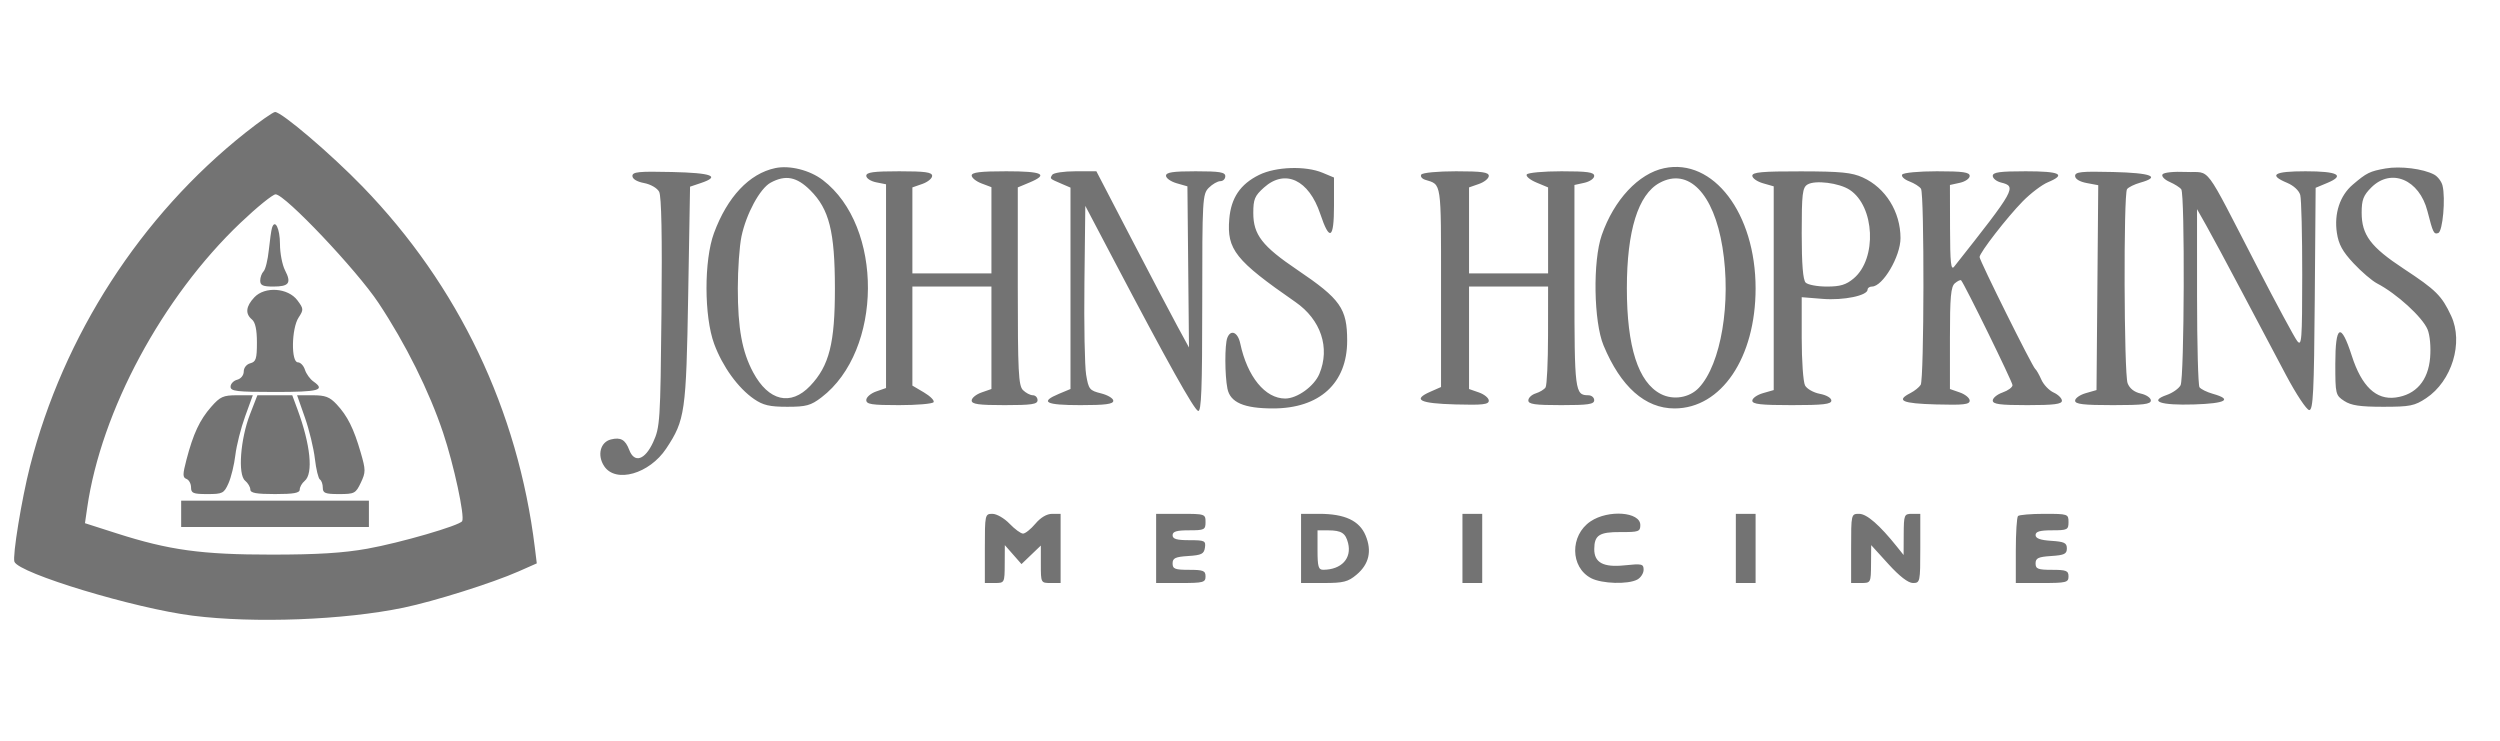 <svg xmlns="http://www.w3.org/2000/svg" width="759" height="225" viewBox="0 0 759 225" version="1.1"><path d="M 74.473 40.324 C 42.723 65.504, 19.248 101.864, 9.114 141.554 C 6.578 151.486, 3.738 168.875, 4.379 170.546 C 5.732 174.071, 40.856 184.700, 58.500 186.923 C 77.235 189.284, 104.396 188.253, 122.500 184.494 C 131.849 182.552, 149.540 176.978, 157.442 173.483 L 162.967 171.040 162.382 166.270 C 157.259 124.534, 139.229 86.740, 110.097 56.671 C 100.518 46.783, 85.527 34, 83.511 34 C 82.926 34, 78.859 36.846, 74.473 40.324 M 235.358 51.037 C 227.484 52.706, 220.825 59.771, 216.763 70.767 C 213.713 79.022, 213.742 96.052, 216.820 104.399 C 219.358 111.282, 224.084 117.820, 228.927 121.146 C 231.682 123.039, 233.657 123.500, 239.005 123.500 C 244.778 123.500, 246.149 123.123, 249.396 120.647 C 268.023 106.440, 268.253 68.736, 249.798 54.660 C 245.844 51.644, 239.732 50.111, 235.358 51.037 M 505.236 51.062 C 497.450 52.710, 490.027 60.662, 486.297 71.351 C 483.545 79.238, 483.838 97.666, 486.831 104.864 C 492.049 117.416, 499.462 124, 508.378 124 C 522.596 124, 533 108.599, 533 87.553 C 533 64.783, 520.158 47.905, 505.236 51.062 M 724.256 51.146 C 719.463 51.990, 718.514 52.459, 714.284 56.070 C 710.386 59.399, 708.599 64.840, 709.478 70.704 C 710 74.183, 711.194 76.362, 714.538 79.937 C 716.945 82.511, 720.165 85.265, 721.694 86.058 C 727.604 89.125, 735.462 96.288, 737.007 100.016 C 737.728 101.758, 738.054 105.337, 737.785 108.574 C 737.207 115.550, 733.484 119.857, 727.317 120.684 C 721.386 121.480, 716.988 117.292, 714.003 108.009 C 710.698 97.730, 709 98.567, 709 110.477 C 709 119.675, 709.080 120.006, 711.706 121.727 C 713.797 123.097, 716.485 123.500, 723.529 123.500 C 731.682 123.500, 733.061 123.224, 736.573 120.894 C 744.395 115.703, 747.956 104.009, 744.180 95.915 C 741.307 89.758, 739.610 88.072, 729.745 81.575 C 719.727 74.978, 717 71.336, 717 64.555 C 717 60.684, 717.520 59.326, 719.923 56.923 C 725.948 50.898, 734.508 54.498, 736.968 64.092 C 738.674 70.743, 738.899 71.200, 740.251 70.754 C 741.606 70.307, 742.513 60.182, 741.544 56.321 C 741.232 55.076, 740.088 53.582, 739.002 53.001 C 735.697 51.232, 728.737 50.356, 724.256 51.146 M 382.240 53.110 C 376.549 55.927, 373.740 60.087, 373.210 66.484 C 372.439 75.773, 375.047 79.046, 393.294 91.695 C 401.038 97.064, 403.874 105.578, 400.560 113.510 C 398.989 117.270, 393.840 120.990, 390.200 120.996 C 384.102 121.006, 378.683 114.366, 376.532 104.250 C 375.804 100.827, 373.634 99.905, 372.607 102.582 C 371.806 104.668, 371.831 113.903, 372.648 117.988 C 373.487 122.187, 377.665 124, 386.500 124 C 400.634 124, 409 116.357, 409 103.443 C 409 93.658, 406.982 90.792, 393.845 81.921 C 383.195 74.729, 380.500 71.245, 380.500 64.668 C 380.500 60.474, 380.931 59.451, 383.766 56.918 C 390.168 51.198, 397.362 54.581, 400.830 64.942 C 403.659 73.394, 405 72.619, 405 62.532 L 405 53.898 401.532 52.449 C 396.357 50.286, 387.319 50.596, 382.240 53.110 M 192 53.424 C 192 54.332, 193.371 55.167, 195.527 55.571 C 197.526 55.946, 199.514 57.091, 200.115 58.214 C 200.824 59.539, 201.059 71.687, 200.826 94.848 C 200.492 127.951, 200.379 129.712, 198.294 134.250 C 195.800 139.679, 192.602 140.714, 191.037 136.597 C 189.849 133.474, 188.442 132.672, 185.458 133.421 C 182.254 134.225, 181.248 138.203, 183.413 141.507 C 186.880 146.800, 197.161 143.889, 202.270 136.168 C 207.989 127.527, 208.324 125.184, 208.935 89.588 L 209.500 56.675 212.735 55.588 C 218.873 53.524, 216.232 52.505, 204.003 52.219 C 193.927 51.984, 192 52.177, 192 53.424 M 263 53.375 C 263 54.131, 264.350 55.020, 266 55.350 L 269 55.950 269 86.877 L 269 117.804 266 118.850 C 264.350 119.425, 263 120.594, 263 121.448 C 263 122.747, 264.623 123, 272.941 123 C 278.409 123, 283.133 122.594, 283.439 122.098 C 283.746 121.602, 282.423 120.267, 280.499 119.132 L 277 117.067 277 102.034 L 277 87 289 87 L 301 87 301 102.552 L 301 118.104 298 119.150 C 296.350 119.725, 295 120.827, 295 121.598 C 295 122.707, 297.088 123, 305 123 C 313.222 123, 315 122.733, 315 121.500 C 315 120.675, 314.357 120, 313.571 120 C 312.786 120, 311.436 119.293, 310.571 118.429 C 309.213 117.070, 309 112.798, 309 86.878 L 309 56.898 312.500 55.436 C 318.496 52.930, 316.601 52, 305.500 52 C 297.632 52, 295 52.321, 295 53.281 C 295 53.985, 296.350 55.071, 298 55.694 L 301 56.826 301 69.913 L 301 83 289 83 L 277 83 277 69.948 L 277 56.896 280 55.850 C 281.650 55.275, 283 54.173, 283 53.402 C 283 52.293, 280.912 52, 273 52 C 265.182 52, 263 52.300, 263 53.375 M 319.459 53.067 C 318.701 54.293, 318.625 54.219, 322.250 55.776 L 325 56.957 325 87.530 L 325 118.102 321.500 119.564 C 315.572 122.041, 317.386 123, 328 123 C 335.630 123, 338 122.686, 338 121.676 C 338 120.948, 336.321 119.936, 334.270 119.426 C 330.793 118.563, 330.486 118.179, 329.751 113.778 C 329.318 111.181, 329.084 98.581, 329.232 85.778 L 329.500 62.500 338.174 79 C 354.443 109.944, 362.499 124.359, 363.750 124.763 C 364.733 125.080, 365 118.098, 365 92.083 C 365 60.333, 365.081 58.919, 367 57 C 368.100 55.900, 369.675 55, 370.500 55 C 371.325 55, 372 54.325, 372 53.500 C 372 52.278, 370.333 52, 363 52 C 356.094 52, 354 52.315, 354 53.355 C 354 54.101, 355.462 55.130, 357.250 55.642 L 360.500 56.574 360.738 81.037 L 360.975 105.500 357.439 99 C 355.495 95.425, 349.169 83.388, 343.381 72.250 L 332.859 52 326.488 52 C 322.985 52, 319.821 52.480, 319.459 53.067 M 431.496 53.007 C 431.153 53.561, 431.689 54.268, 432.687 54.579 C 437.718 56.147, 437.500 54.672, 437.500 87.109 L 437.500 117.500 434.230 118.939 C 428.744 121.353, 430.973 122.481, 441.831 122.785 C 450.138 123.018, 452 122.807, 452 121.633 C 452 120.842, 450.650 119.725, 449 119.150 L 446 118.104 446 102.552 L 446 87 458 87 L 470 87 469.985 101.750 C 469.976 109.862, 469.639 117.002, 469.235 117.615 C 468.831 118.229, 467.488 119.046, 466.250 119.433 C 465.012 119.819, 464 120.779, 464 121.567 C 464 122.715, 465.987 123, 474 123 C 482.222 123, 484 122.733, 484 121.500 C 484 120.675, 483.190 120, 482.200 120 C 478.154 120, 478 118.784, 478 86.879 L 478 56.159 481 55.500 C 482.650 55.138, 484 54.202, 484 53.421 C 484 52.288, 481.982 52, 474.059 52 C 468.591 52, 463.848 52.436, 463.519 52.970 C 463.189 53.503, 464.513 54.605, 466.460 55.419 L 470 56.898 470 69.949 L 470 83 458 83 L 446 83 446 69.948 L 446 56.896 449 55.850 C 450.650 55.275, 452 54.173, 452 53.402 C 452 52.293, 449.921 52, 442.059 52 C 436.464 52, 431.846 52.440, 431.496 53.007 M 532 53.355 C 532 54.101, 533.462 55.130, 535.250 55.643 L 538.500 56.575 538.500 87.500 L 538.500 118.425 535.250 119.357 C 533.462 119.870, 532 120.899, 532 121.645 C 532 122.710, 534.569 123, 544 123 C 553.573 123, 556 122.719, 556 121.611 C 556 120.817, 554.507 119.943, 552.512 119.568 C 550.594 119.208, 548.569 118.063, 548.012 117.023 C 547.455 115.983, 547 109.529, 547 102.681 L 547 90.230 553.355 90.740 C 559.698 91.250, 567 89.742, 567 87.922 C 567 87.415, 567.597 87, 568.326 87 C 571.606 87, 577.006 77.833, 576.994 72.282 C 576.978 64.285, 572.458 57.021, 565.541 53.880 C 562.214 52.368, 558.893 52.040, 546.750 52.022 C 534.994 52.004, 532 52.275, 532 53.355 M 577.499 53.002 C 577.158 53.553, 578.135 54.481, 579.669 55.064 C 581.204 55.648, 582.799 56.659, 583.214 57.313 C 584.259 58.956, 584.170 115.184, 583.120 116.840 C 582.652 117.578, 581.247 118.703, 579.997 119.340 C 575.508 121.631, 577.463 122.499, 587.750 122.785 C 596.127 123.018, 598 122.807, 598 121.633 C 598 120.842, 596.650 119.725, 595 119.150 L 592 118.104 592 102.674 C 592 90.071, 592.279 87.013, 593.524 85.980 C 594.362 85.284, 595.206 84.892, 595.398 85.107 C 596.464 86.303, 611 115.957, 611 116.935 C 611 117.578, 609.650 118.575, 608 119.150 C 606.350 119.725, 605 120.827, 605 121.598 C 605 122.712, 607.159 123, 615.500 123 C 623.607 123, 626 122.695, 626 121.661 C 626 120.924, 624.868 119.805, 623.485 119.175 C 622.102 118.545, 620.424 116.785, 619.756 115.265 C 619.087 113.744, 618.247 112.275, 617.888 112 C 617.021 111.336, 601 79.119, 601 78.039 C 601 76.733, 609.323 65.992, 614.118 61.109 C 616.490 58.694, 619.908 56.101, 621.715 55.346 C 627.426 52.960, 625.500 52, 615 52 C 607.124 52, 605 52.296, 605 53.392 C 605 54.157, 606.125 55.066, 607.500 55.411 C 612.341 56.626, 611.939 57.348, 593.282 80.958 C 592.307 82.191, 592.057 79.864, 592.032 69.329 L 592 56.159 595 55.500 C 596.650 55.138, 598 54.202, 598 53.421 C 598 52.288, 595.982 52, 588.059 52 C 582.498 52, 577.845 52.441, 577.499 53.002 M 630 53.423 C 630 54.331, 631.367 55.166, 633.514 55.569 L 637.028 56.228 636.764 87.327 L 636.500 118.426 633.250 119.358 C 631.462 119.870, 630 120.899, 630 121.645 C 630 122.707, 632.490 123, 641.500 123 C 650.770 123, 653 122.724, 653 121.579 C 653 120.798, 651.623 119.856, 649.940 119.487 C 647.962 119.052, 646.548 117.941, 645.940 116.342 C 644.841 113.452, 644.680 59.007, 645.765 57.439 C 646.169 56.855, 647.996 55.955, 649.825 55.439 C 656.144 53.655, 653.169 52.504, 641.504 52.218 C 631.865 51.982, 630 52.178, 630 53.423 M 656.530 52.952 C 656.176 53.524, 657.150 54.547, 658.694 55.225 C 660.237 55.904, 661.831 56.918, 662.235 57.480 C 663.358 59.040, 663.158 114.836, 662.021 116.961 C 661.483 117.967, 659.599 119.293, 657.834 119.908 C 652.280 121.844, 655.889 123.104, 666.090 122.790 C 675.783 122.491, 677.928 121.284, 671.825 119.561 C 669.996 119.045, 668.169 118.145, 667.765 117.561 C 667.361 116.978, 667.028 104.575, 667.025 90 L 667.019 63.500 669.845 68.500 C 671.399 71.250, 676.232 80.242, 680.585 88.481 C 684.938 96.721, 691.016 108.196, 694.091 113.981 C 697.167 119.767, 700.317 124.500, 701.091 124.500 C 702.270 124.500, 702.543 118.988, 702.763 90.758 L 703.027 57.016 706.585 55.529 C 712.091 53.228, 709.779 52, 699.941 52 C 690.341 52, 688.598 53.099, 694.373 55.511 C 696.351 56.338, 698 57.868, 698.359 59.210 C 698.697 60.470, 698.965 71.400, 698.955 83.500 C 698.938 103.435, 698.793 105.312, 697.410 103.500 C 696.570 102.400, 691.114 92.275, 685.286 81 C 668.670 48.858, 671.430 52.549, 663.756 52.206 C 659.953 52.037, 656.901 52.352, 656.530 52.952 M 233.948 55.468 C 230.715 57.227, 226.545 64.930, 225.108 71.799 C 224.499 74.714, 224 81.779, 224 87.500 C 224 99.714, 225.289 106.771, 228.670 113.071 C 233.341 121.776, 240.063 123.361, 245.970 117.152 C 251.762 111.064, 253.494 104.223, 253.477 87.500 C 253.460 70.297, 251.763 63.528, 246.030 57.795 C 241.891 53.656, 238.485 53, 233.948 55.468 M 503.841 55.524 C 497.335 59.058, 493.916 70.071, 493.916 87.500 C 493.916 105.321, 497.364 116.068, 504.218 119.613 C 508.012 121.575, 512.926 120.772, 515.791 117.722 C 522.516 110.564, 525.658 91.814, 522.941 75.066 C 520.280 58.663, 512.575 50.780, 503.841 55.524 M 548.750 56.023 C 547.220 56.964, 547 58.831, 547 70.850 C 547 80.211, 547.383 84.983, 548.200 85.800 C 548.860 86.460, 551.750 87, 554.623 87 C 558.721 87, 560.480 86.467, 562.786 84.527 C 569.922 78.522, 569.198 62.636, 561.559 57.630 C 558.346 55.525, 551.049 54.610, 548.750 56.023 M 72.998 67.665 C 49.257 90.257, 30.709 124.742, 26.470 154.170 L 25.797 158.841 35.425 161.925 C 51.375 167.035, 61.225 168.385, 82.500 168.381 C 96.343 168.379, 104.214 167.892, 111.500 166.589 C 121.545 164.793, 139.585 159.550, 140.317 158.215 C 141.149 156.699, 137.797 141.145, 134.541 131.416 C 130.307 118.763, 123.123 104.325, 114.908 91.958 C 108.254 81.942, 86.512 59, 83.674 59 C 82.810 59, 78.006 62.899, 72.998 67.665 M 82.577 69.187 C 82.353 69.909, 81.918 72.941, 81.611 75.923 C 81.304 78.906, 80.591 81.809, 80.027 82.373 C 79.462 82.938, 79 84.210, 79 85.200 C 79 86.629, 79.813 87, 82.941 87 C 87.766 87, 88.539 85.943, 86.541 82.079 C 85.693 80.440, 85 76.854, 85 74.109 C 85 69.409, 83.473 66.307, 82.577 69.187 M 77.217 90.269 C 74.632 93.020, 74.394 95.253, 76.500 97 C 77.516 97.843, 78 100.105, 78 104.006 C 78 108.926, 77.708 109.843, 76 110.290 C 74.851 110.590, 74 111.654, 74 112.790 C 74 113.926, 73.149 114.989, 72 115.290 C 70.900 115.577, 70 116.530, 70 117.406 C 70 118.786, 71.814 119, 83.500 119 C 96.879 119, 98.895 118.447, 95.143 115.807 C 94.122 115.088, 92.967 113.487, 92.576 112.250 C 92.185 111.013, 91.221 110, 90.433 110 C 88.327 110, 88.493 99.703, 90.653 96.408 C 92.211 94.030, 92.191 93.732, 90.302 91.193 C 87.457 87.369, 80.409 86.871, 77.217 90.269 M 64.101 123.537 C 60.633 127.487, 58.662 131.704, 56.610 139.563 C 55.427 144.091, 55.428 144.950, 56.612 145.404 C 57.375 145.697, 58 146.851, 58 147.969 C 58 149.737, 58.641 150, 62.953 150 C 67.576 150, 68.003 149.783, 69.362 146.750 C 70.163 144.963, 71.105 141.102, 71.454 138.172 C 71.804 135.242, 73.139 129.954, 74.421 126.422 L 76.752 120 71.979 120 C 67.768 120, 66.842 120.416, 64.101 123.537 M 75.912 125.750 C 72.978 133.306, 72.171 144.067, 74.399 145.916 C 75.279 146.647, 76 147.865, 76 148.622 C 76 149.670, 77.796 150, 83.500 150 C 89.204 150, 91 149.670, 91 148.622 C 91 147.865, 91.675 146.685, 92.500 146 C 95.166 143.787, 94.280 135.029, 90.298 124.250 L 88.728 120 83.436 120 L 78.144 120 75.912 125.750 M 92.564 126.750 C 93.868 130.463, 95.234 136.098, 95.599 139.272 C 95.965 142.447, 96.654 145.286, 97.132 145.581 C 97.609 145.877, 98 146.991, 98 148.059 C 98 149.719, 98.717 150, 102.953 150 C 107.615 150, 108.002 149.798, 109.540 146.556 C 111.057 143.361, 111.053 142.694, 109.491 137.319 C 107.378 130.054, 105.476 126.253, 102.199 122.750 C 100.096 120.502, 98.764 120, 94.910 120 L 90.193 120 92.564 126.750 M 55 156 L 55 160 83.500 160 L 112 160 112 156 L 112 152 83.500 152 L 55 152 55 156 M 299 166.500 L 299 177 302 177 C 304.982 177, 305 176.965, 305.032 171.250 L 305.063 165.500 307.594 168.378 L 310.124 171.256 313.062 168.441 L 316 165.626 316 171.313 C 316 176.965, 316.018 177, 319 177 L 322 177 322 166.500 L 322 156 319.435 156 C 317.814 156, 315.943 157.103, 314.347 159 C 312.958 160.650, 311.271 162, 310.598 162 C 309.925 162, 308.081 160.650, 306.500 159 C 304.919 157.350, 302.585 156, 301.313 156 C 299.043 156, 299 156.193, 299 166.500 M 351 166.500 L 351 177 358.500 177 C 365.333 177, 366 176.822, 366 175 C 366 173.267, 365.333 173, 361 173 C 356.714 173, 356 172.722, 356 171.055 C 356 169.444, 356.816 169.057, 360.750 168.805 C 364.803 168.545, 365.547 168.170, 365.820 166.250 C 366.115 164.171, 365.755 164, 361.070 164 C 357.230 164, 356 163.636, 356 162.500 C 356 161.367, 357.222 161, 361 161 C 365.667 161, 366 160.833, 366 158.500 C 366 156.056, 365.833 156, 358.500 156 L 351 156 351 166.500 M 395 166.500 L 395 177 401.923 177 C 407.869 177, 409.271 176.643, 411.850 174.473 C 415.650 171.275, 416.567 167.294, 414.593 162.568 C 412.714 158.072, 408.278 156, 400.532 156 L 395 156 395 166.500 M 444 166.500 L 444 177 447 177 L 450 177 450 166.500 L 450 156 447 156 L 444 156 444 166.500 M 482.898 158.284 C 476.578 162.531, 476.686 172.235, 483.091 175.547 C 486.350 177.233, 494.255 177.469, 497.066 175.965 C 498.130 175.395, 499 174.052, 499 172.980 C 499 171.202, 498.491 171.084, 493.194 171.638 C 486.759 172.310, 483.986 170.812, 484.015 166.679 C 484.045 162.475, 485.555 161.498, 491.965 161.535 C 497.500 161.567, 498 161.391, 498 159.402 C 498 155.385, 488.281 154.666, 482.898 158.284 M 527 166.500 L 527 177 530 177 L 533 177 533 166.500 L 533 156 530 156 L 527 156 527 166.500 M 562 166.500 L 562 177 565 177 C 567.980 177, 568 176.962, 568.046 171.250 L 568.092 165.500 573.317 171.250 C 576.695 174.967, 579.331 177, 580.771 177 C 582.935 177, 583 176.692, 583 166.500 L 583 156 580.500 156 C 578.104 156, 577.999 156.259, 577.967 162.250 L 577.933 168.500 575.934 166 C 570.645 159.386, 566.754 156, 564.444 156 C 562.007 156, 562 156.031, 562 166.500 M 612.667 156.667 C 612.300 157.033, 612 161.758, 612 167.167 L 612 177 620 177 C 627.333 177, 628 176.833, 628 175 C 628 173.267, 627.333 173, 623 173 C 618.714 173, 618 172.722, 618 171.055 C 618 169.444, 618.816 169.057, 622.750 168.805 C 626.732 168.549, 627.500 168.177, 627.500 166.500 C 627.500 164.823, 626.732 164.451, 622.750 164.195 C 619.415 163.981, 618 163.460, 618 162.445 C 618 161.378, 619.306 161, 623 161 C 627.667 161, 628 160.833, 628 158.500 C 628 156.061, 627.822 156, 620.667 156 C 616.633 156, 613.033 156.300, 612.667 156.667 M 400 167 C 400 172.053, 400.276 172.998, 401.750 172.986 C 407.285 172.943, 410.452 169.518, 409.270 164.851 C 408.506 161.830, 407.257 161.034, 403.250 161.015 L 400 161 400 167" stroke="none" fill="#737373" fill-rule="evenodd"/></svg>